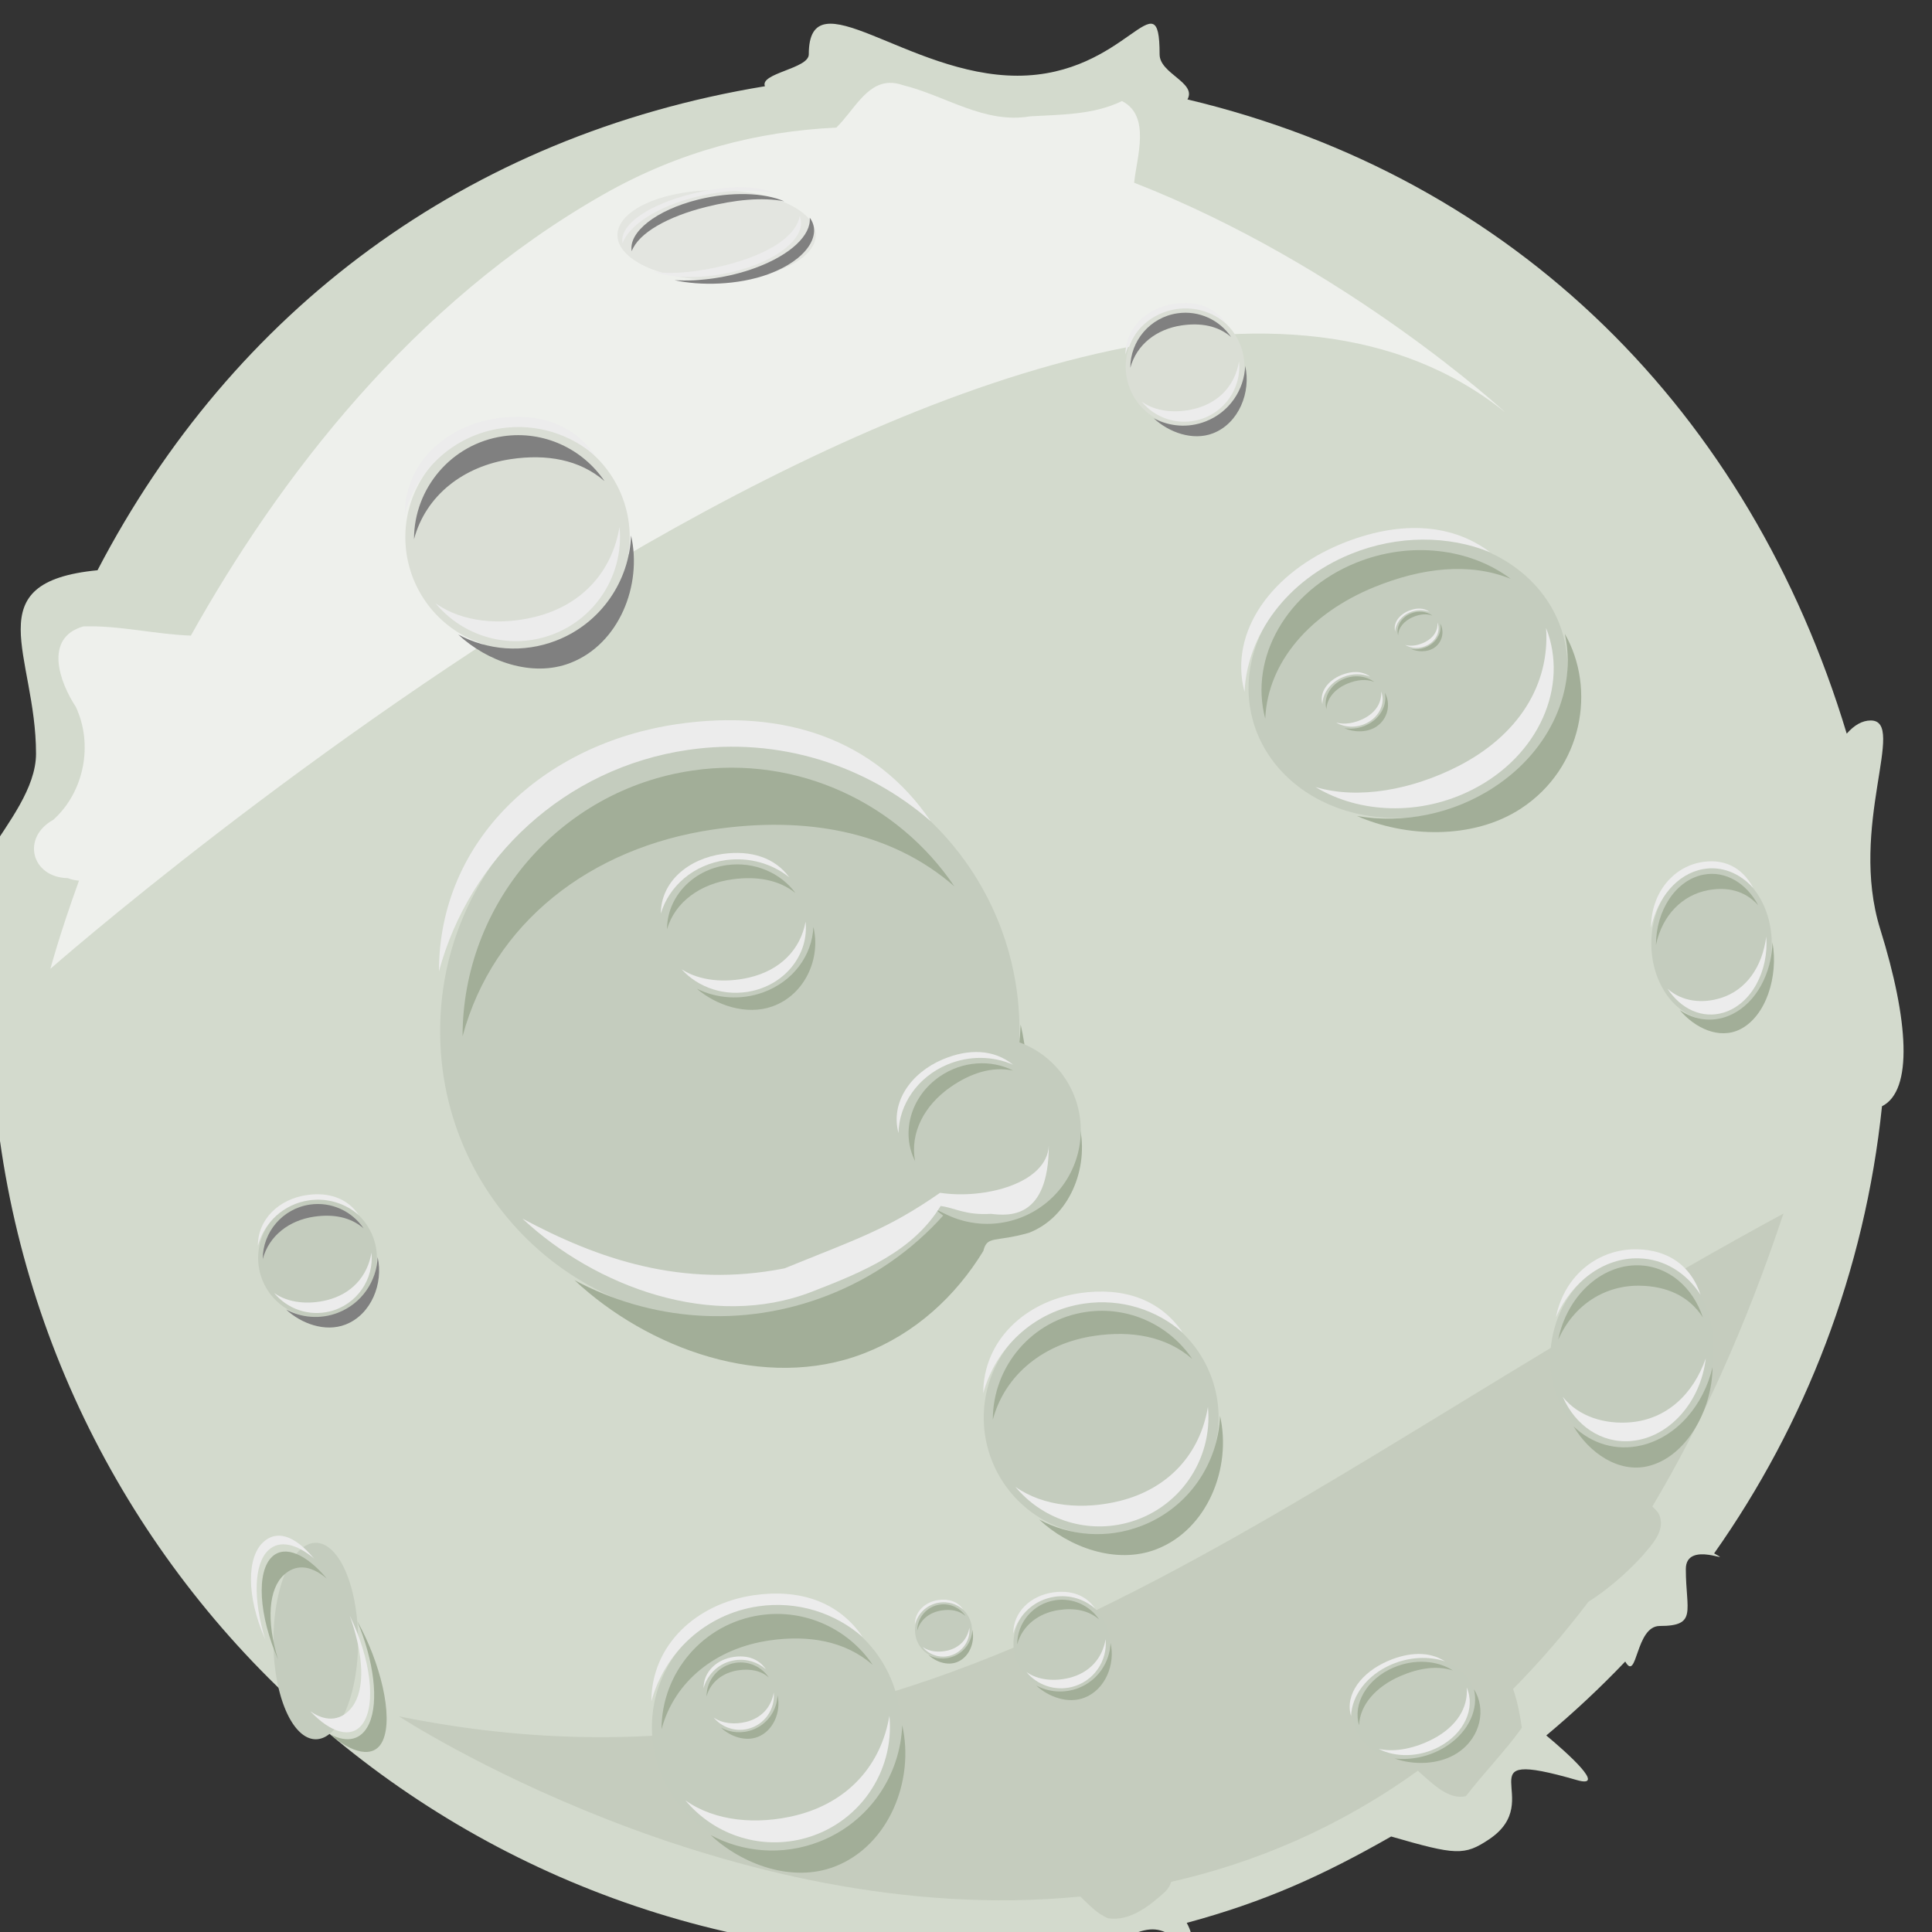 <?xml version="1.0"?><svg width="407.522" height="407.534" xmlns="http://www.w3.org/2000/svg">
 <rect width="100%" height="100%" fill="#333333" stroke="none"/>
 <title>moon luna lua</title>
 <defs>
  <linearGradient id="linearGradient3403">
   <stop stop-color="#40403d" id="stop3405" offset="0"/>
   <stop stop-color="#b3b3b3" offset="0.503" id="stop3411"/>
   <stop stop-color="#e6e9e3" stop-opacity="0.974" id="stop3407" offset="1"/>
  </linearGradient>
 </defs>
 <g>
  <title>Layer 1</title>
  <g id="layer1">
   <g id="g3351">
    <path fill="#d7ded1" fill-opacity="0.976" fill-rule="nonzero" stroke-width="3.543" stroke-linecap="round" stroke-linejoin="round" stroke-miterlimit="4" stroke-dashoffset="0" d="m214.599,15.971c-23.184,0 -44,-21.336 -44,-4.5c0,3.034 -10.388,3.952 -9.25,6.719c-63.075,10.384 -112.233,47.321 -140.781,102.094c-25.903,2.512 -12.969,17.782 -12.969,38.688c0,14.476 -23.362,29.172 -8.844,36.469c-0.478,5.638 -0.719,11.333 -0.719,17.094c0,110.4 89.6,200 200,200c10.394,0 20.594,-0.813 30.562,-2.344c-0.003,0.092 0,0.188 0,0.281c0,5.796 8.152,-3.5 14.5,-3.5c6.348,0 8.5,9.296 8.5,3.5c0,-1.749 -0.452,-3.425 -1.281,-4.875c16.477,-4.456 28.623,-9.945 43.125,-18.219c13.65,3.946 15.436,4.087 20.656,0.594c12.485,-8.356 -6.219,-19.646 18.5,-12.5c6.446,1.864 -1.936,-5.666 -6.438,-9.406c5.842,-4.882 11.407,-10.086 16.656,-15.594c2.567,4.499 2.11,-7.5 7.281,-7.5c8.004,0 5.5,-3.168 5.5,-12c0,-6.263 10.723,-0.686 5.969,-3.312c19.205,-27.22 31.795,-59.44 35.406,-94.312c6.594,-3.316 5.625,-18.122 -0.375,-37.375c-6.734,-21.607 5.728,-44 -2,-44c-1.79,0 -3.489,0.987 -5.063,2.781c-20.423,-67.691 -69.766,-117.286 -139.062,-133.781c2.002,-3.556 -5.875,-5.423 -5.875,-9.5c0,-16.836 -6.816,4.5 -30,4.5z" id="path2506"/>
    <path fill="#eef0ec" fill-opacity="0.976" fill-rule="evenodd" stroke-width="1px" d="m187.568,17.477c-4.94,0.192 -7.521,5.872 -11.156,9.438c-16.426,0.764 -33.059,4.95 -49.125,14.094c-40.526,23.064 -68.586,60.085 -87.031,93.062c-7.61,-0.276 -15.181,-2.199 -22.688,-1.938c-8.372,2.418 -5.007,11.759 -1.594,16.938c3.743,7.9 1.8,17.966 -4.719,23.844c-6.807,3.746 -4.638,12.162 3.031,12.312c0.831,0.312 1.622,0.479 2.375,0.531c-4.152,11.467 -6.031,18.594 -6.031,18.594c0,0 216.365,-190.207 306.875,-117.375c0,0 -33.434,-30.92 -78.281,-48.438c0.585,-5.486 3.553,-14.122 -2.562,-17.219c-6.025,2.921 -12.851,2.84 -19.375,3.219c-9.622,1.651 -17.833,-4.358 -26.781,-6.562c-1.075,-0.374 -2.039,-0.535 -2.938,-0.5z" id="path2510"/>
    <path fill="#c4ccbd" fill-opacity="0.976" fill-rule="evenodd" stroke-width="1px" d="m376.193,255.977c-109.602,59.397 -180.308,128.69 -292.031,106.062c0,0 69.281,45.307 143.719,38c1.833,1.749 3.533,3.653 5.875,4.594c4.636,0.685 8.78,-2.673 12,-5.594c0.662,-0.636 1.062,-1.358 1.281,-2.094c17.636,-4.01 35.269,-11.372 52.031,-23.438c3.292,2.919 6.496,6.164 10.125,5.375c3.817,-4.948 8.389,-9.621 11.812,-14.438c-0.278,-2.014 -0.83,-5.317 -1.844,-8.188c5.445,-5.507 10.744,-11.602 15.875,-18.375c4.135,-2.654 7.908,-5.92 11.25,-9.531c2.111,-2.509 5.336,-5.637 3.531,-9.188c-0.322,-0.449 -0.8,-0.923 -1.281,-1.406c10.272,-17.184 19.596,-37.601 27.656,-61.781z" id="path2512"/>
   </g>
   <path fill="#c4ccbe" fill-rule="nonzero" stroke-width="3.543" stroke-linecap="round" stroke-linejoin="round" stroke-miterlimit="4" stroke-dashoffset="0" id="path2385" d="m215.035,217.503a61.089,61.089 0 1 1 -122.177,0a61.089,61.089 0 1 1 122.177,0z"/>
   <path fill="#a2ae98" fill-rule="nonzero" stroke-width="3.543" stroke-linecap="round" stroke-linejoin="round" stroke-miterlimit="4" stroke-dashoffset="0" id="path2387" d="m146.079,162.53c-28.201,4.12 -48.509,28.374 -48.509,56.06c6.434,-23.885 26.929,-39.835 52.949,-43.637c19.193,-2.804 37.207,0.191 50.787,12.003c-11.814,-17.482 -32.964,-27.679 -55.228,-24.426z"/>
   <path fill="#ececec" fill-rule="nonzero" stroke-width="3.543" stroke-linecap="round" stroke-linejoin="round" stroke-miterlimit="4" stroke-dashoffset="0" d="m142.831,152.744c-28.199,4.128 -50.247,24.459 -50.24,52.145c6.427,-23.887 26.481,-42.897 52.501,-46.705c19.192,-2.809 37.644,3.236 51.227,15.044c-11.819,-17.479 -31.226,-23.743 -53.489,-20.484z" id="path2392"/>
   <path fill="#a2ae98" fill-rule="nonzero" stroke-width="3.543" stroke-linecap="round" stroke-linejoin="round" stroke-miterlimit="4" stroke-dashoffset="0" id="path2394" d="m215.287,216.102c-0.237,6.156 -1.372,12.208 -3.312,17.969c1.491,-0.911 3.096,-1.633 4.812,-2.125c0.163,-5.346 -0.321,-10.683 -1.5,-15.844zm12.438,21.5c-0.308,7.989 -5.262,15.429 -13.188,18.5c-6.054,1.943 -11.391,3.158 -12.031,-4.031c-1.008,1.346 -2.071,2.639 -3.188,3.906c-0.683,-0.277 -1.381,-0.59 -2.031,-0.938c0.517,0.484 1.079,0.932 1.656,1.375c-6.502,7.247 -14.773,13.119 -24.469,16.875c-18.087,7.008 -37.411,5.241 -53.281,-3.25c15.41,14.413 40.051,23.566 61.031,15.438c10.818,-4.191 19.314,-11.992 25.188,-21.594c0.84,-3.346 2.378,-1.777 9.625,-3.844c8.589,-3.328 12.68,-13.714 10.688,-22.438z"/>
   <g id="g3468">
    <path fill="#c4ccbe" fill-rule="nonzero" stroke-width="3.543" stroke-linecap="round" stroke-linejoin="round" stroke-miterlimit="4" stroke-dashoffset="0" id="path2407" d="m189.988,364.301a26.238,26.238 0 1 1 -52.476,0a26.238,26.238 0 1 1 52.476,0z"/>
    <path fill="#a2ae98" fill-rule="nonzero" stroke-width="3.543" stroke-linecap="round" stroke-linejoin="round" stroke-miterlimit="4" stroke-dashoffset="0" id="path2409" d="m160.371,340.69c-12.112,1.77 -20.835,12.187 -20.835,24.078c2.763,-10.259 11.566,-17.11 22.742,-18.743c8.244,-1.204 15.981,0.082 21.814,5.156c-5.074,-7.509 -14.158,-11.888 -23.721,-10.491z"/>
    <path fill="#ececec" fill-rule="nonzero" stroke-width="3.543" stroke-linecap="round" stroke-linejoin="round" stroke-miterlimit="4" stroke-dashoffset="0" d="m158.976,336.487c-12.112,1.773 -21.582,10.506 -21.578,22.397c2.761,-10.26 11.374,-18.425 22.55,-20.06c8.243,-1.207 16.168,1.39 22.003,6.462c-5.076,-7.508 -13.412,-10.198 -22.974,-8.798z" id="path2411"/>
    <path fill="#a2ae98" fill-rule="nonzero" stroke-width="3.543" stroke-linecap="round" stroke-linejoin="round" stroke-miterlimit="4" stroke-dashoffset="0" d="m176.106,393.709c11.414,-4.422 16.849,-18.207 14.201,-29.8c-0.409,10.617 -6.991,20.493 -17.523,24.573c-7.768,3.01 -16.073,2.241 -22.889,-1.406c6.619,6.19 17.2,10.124 26.211,6.632z" id="path2413"/>
    <path fill="#ececec" fill-rule="nonzero" stroke-width="3.543" stroke-linecap="round" stroke-linejoin="round" stroke-miterlimit="4" stroke-dashoffset="0" id="path2415" d="m169.204,387.894c11.883,-2.937 19.554,-14.151 18.4,-25.987c-1.755,10.479 -8.788,18.315 -19.752,21.024c-8.088,1.999 -16.977,1.306 -23.274,-3.177c5.779,6.981 15.245,10.458 24.627,8.14z"/>
   </g>
   <path fill="#c4ccbe" fill-rule="nonzero" stroke-width="3.543" stroke-linecap="round" stroke-linejoin="round" stroke-miterlimit="4" stroke-dashoffset="0" id="path2419" d="m79.5,265.356a12.524,12.524 0 1 1 -25.048,0a12.524,12.524 0 1 1 25.048,0z"/>
   <path fill="#808080" fill-rule="nonzero" stroke-width="3.543" stroke-linecap="round" stroke-linejoin="round" stroke-miterlimit="4" stroke-dashoffset="0" id="path2421" d="m65.363,254.086c-5.781,0.845 -9.945,5.817 -9.945,11.493c1.319,-4.897 5.521,-8.167 10.855,-8.946c3.935,-0.575 7.628,0.039 10.412,2.461c-2.422,-3.584 -6.758,-5.674 -11.322,-5.008z"/>
   <path fill="#ececec" fill-rule="nonzero" stroke-width="3.543" stroke-linecap="round" stroke-linejoin="round" stroke-miterlimit="4" stroke-dashoffset="0" d="m64.697,252.08c-5.781,0.846 -10.301,5.014 -10.3,10.69c1.318,-4.897 5.429,-8.794 10.763,-9.575c3.935,-0.576 7.717,0.663 10.502,3.084c-2.423,-3.583 -6.402,-4.868 -10.966,-4.199z" id="path2423"/>
   <path fill="#808080" fill-rule="nonzero" stroke-width="3.543" stroke-linecap="round" stroke-linejoin="round" stroke-miterlimit="4" stroke-dashoffset="0" d="m72.874,279.393c5.448,-2.111 8.042,-8.691 6.778,-14.224c-0.195,5.068 -3.337,9.782 -8.364,11.729c-3.708,1.437 -7.672,1.07 -10.925,-0.671c3.159,2.955 8.21,4.832 12.511,3.166z" id="path2425"/>
   <path fill="#ececec" fill-rule="nonzero" stroke-width="3.543" stroke-linecap="round" stroke-linejoin="round" stroke-miterlimit="4" stroke-dashoffset="0" id="path2427" d="m69.579,276.617c5.672,-1.402 9.334,-6.755 8.783,-12.404c-0.838,5.002 -4.195,8.742 -9.428,10.035c-3.86,0.954 -8.103,0.623 -11.109,-1.517c2.758,3.332 7.277,4.992 11.755,3.885z"/>
   <path fill="#daded5" fill-rule="nonzero" stroke-width="3.543" stroke-linecap="round" stroke-linejoin="round" stroke-miterlimit="4" stroke-dashoffset="0" d="m132.827,113.316a23.663,23.663 0 1 1 -47.326,0a23.663,23.663 0 1 1 47.326,0z" id="path2431"/>
   <path fill="#808080" fill-rule="nonzero" stroke-width="3.543" stroke-linecap="round" stroke-linejoin="round" stroke-miterlimit="4" stroke-dashoffset="0" d="m106.116,92.021c-10.924,1.596 -18.79,10.991 -18.79,21.715c2.492,-9.252 10.431,-15.431 20.51,-16.903c7.435,-1.086 14.412,0.074 19.673,4.65c-4.576,-6.772 -12.769,-10.722 -21.393,-9.462z" id="path2433"/>
   <path fill="#ececec" fill-rule="nonzero" stroke-width="3.543" stroke-linecap="round" stroke-linejoin="round" stroke-miterlimit="4" stroke-dashoffset="0" id="path2435" d="m104.858,88.231c-10.923,1.599 -19.464,9.475 -19.461,20.199c2.49,-9.253 10.258,-16.616 20.337,-18.092c7.434,-1.088 14.582,1.253 19.843,5.827c-4.578,-6.771 -12.096,-9.197 -20.719,-7.935z"/>
   <path fill="#808080" fill-rule="nonzero" stroke-width="3.543" stroke-linecap="round" stroke-linejoin="round" stroke-miterlimit="4" stroke-dashoffset="0" id="path2437" d="m120.307,139.837c10.294,-3.988 15.195,-16.42 12.807,-26.875c-0.369,9.575 -6.305,18.482 -15.803,22.162c-7.006,2.714 -14.495,2.021 -20.643,-1.268c5.969,5.583 15.512,9.13 23.639,5.982z"/>
   <path fill="#ececec" fill-rule="nonzero" stroke-width="3.543" stroke-linecap="round" stroke-linejoin="round" stroke-miterlimit="4" stroke-dashoffset="0" d="m114.083,134.593c10.717,-2.649 17.635,-12.763 16.594,-23.436c-1.582,9.45 -7.925,16.517 -17.814,18.961c-7.294,1.803 -15.311,1.178 -20.99,-2.865c5.212,6.296 13.749,9.432 22.21,7.341z" id="path2439"/>
   <path fill="#daded5" fill-rule="nonzero" stroke-width="3.543" stroke-linecap="round" stroke-linejoin="round" stroke-miterlimit="4" stroke-dashoffset="0" d="m262.5,77.356a12.524,12.524 0 1 1 -25.048,0a12.524,12.524 0 1 1 25.048,0z" id="path2455"/>
   <path fill="#808080" fill-rule="nonzero" stroke-width="3.543" stroke-linecap="round" stroke-linejoin="round" stroke-miterlimit="4" stroke-dashoffset="0" d="m248.363,66.086c-5.781,0.845 -9.945,5.817 -9.945,11.493c1.319,-4.897 5.521,-8.167 10.855,-8.946c3.935,-0.575 7.628,0.039 10.412,2.461c-2.422,-3.584 -6.758,-5.674 -11.322,-5.008z" id="path2457"/>
   <path fill="#ececec" fill-rule="nonzero" stroke-width="3.543" stroke-linecap="round" stroke-linejoin="round" stroke-miterlimit="4" stroke-dashoffset="0" id="path2459" d="m247.697,64.08c-5.781,0.846 -10.301,5.014 -10.3,10.69c1.318,-4.897 5.429,-8.794 10.763,-9.575c3.935,-0.576 7.717,0.663 10.502,3.084c-2.423,-3.583 -6.402,-4.868 -10.966,-4.199z"/>
   <path fill="#808080" fill-rule="nonzero" stroke-width="3.543" stroke-linecap="round" stroke-linejoin="round" stroke-miterlimit="4" stroke-dashoffset="0" id="path2461" d="m255.874,91.393c5.448,-2.111 8.042,-8.691 6.778,-14.224c-0.195,5.068 -3.337,9.782 -8.364,11.729c-3.708,1.437 -7.672,1.07 -10.925,-0.671c3.159,2.955 8.21,4.832 12.511,3.166z"/>
   <path fill="#ececec" fill-rule="nonzero" stroke-width="3.543" stroke-linecap="round" stroke-linejoin="round" stroke-miterlimit="4" stroke-dashoffset="0" d="m252.579,88.617c5.672,-1.402 9.334,-6.755 8.783,-12.404c-0.837,5.002 -4.195,8.742 -9.428,10.035c-3.86,0.954 -8.103,0.623 -11.109,-1.517c2.758,3.332 7.277,4.992 11.755,3.885z" id="path2463"/>
   <g transform="matrix(0.708 0.141 -0.168 0.844 236.981 12.639)" id="g3418">
    <path fill="#c4ccbe" fill-rule="nonzero" stroke-width="3.543" stroke-linecap="round" stroke-linejoin="round" stroke-miterlimit="4" stroke-dashoffset="0" id="path2491" d="m243.082,286.399a23.663,23.663 0 1 1 -47.326,0a23.663,23.663 0 1 1 47.326,0z"/>
    <path fill="#a2ae98" fill-rule="nonzero" stroke-width="3.543" stroke-linecap="round" stroke-linejoin="round" stroke-miterlimit="4" stroke-dashoffset="0" id="path2493" d="m216.372,265.105c-10.924,1.596 -18.79,10.991 -18.79,21.715c2.492,-9.252 10.431,-15.431 20.51,-16.903c7.435,-1.086 14.412,0.074 19.673,4.65c-4.576,-6.772 -12.769,-10.722 -21.393,-9.462z"/>
    <path fill="#ececec" fill-rule="nonzero" stroke-width="3.543" stroke-linecap="round" stroke-linejoin="round" stroke-miterlimit="4" stroke-dashoffset="0" d="m215.114,261.314c-10.923,1.599 -19.464,9.475 -19.461,20.199c2.49,-9.253 10.258,-16.616 20.337,-18.092c7.434,-1.088 14.582,1.253 19.843,5.827c-4.578,-6.771 -12.096,-9.197 -20.719,-7.935z" id="path2495"/>
    <path fill="#a2ae98" fill-rule="nonzero" stroke-width="3.543" stroke-linecap="round" stroke-linejoin="round" stroke-miterlimit="4" stroke-dashoffset="0" d="m230.563,312.921c10.294,-3.988 15.195,-16.42 12.807,-26.875c-0.369,9.575 -6.305,18.482 -15.803,22.162c-7.006,2.714 -14.495,2.021 -20.643,-1.268c5.969,5.583 15.512,9.13 23.639,5.982z" id="path2497"/>
    <path fill="#ececec" fill-rule="nonzero" stroke-width="3.543" stroke-linecap="round" stroke-linejoin="round" stroke-miterlimit="4" stroke-dashoffset="0" id="path2499" d="m224.338,307.676c10.717,-2.649 17.635,-12.763 16.594,-23.436c-1.582,9.45 -7.925,16.517 -17.814,18.961c-7.294,1.803 -15.311,1.178 -20.99,-2.865c5.212,6.296 13.749,9.432 22.21,7.341z"/>
   </g>
   <path fill="#c4ccbe" fill-rule="nonzero" stroke-width="3.543" stroke-linecap="round" stroke-linejoin="round" stroke-miterlimit="4" stroke-dashoffset="0" d="m227.973,238.403a19.745,19.745 0 1 1 -39.49,0a19.745,19.745 0 1 1 39.49,0z" id="path2524"/>
   <path fill="#ececec" fill-rule="nonzero" stroke-width="3.543" stroke-linecap="round" stroke-linejoin="round" stroke-miterlimit="4" stroke-dashoffset="0" d="m221.224,241.602c-0.308,7.989 -13.512,11.429 -22.938,10c-11.126,7.743 -17.651,9.767 -32.812,15.938c-21.587,4.258 -39.411,-2.009 -55.281,-10.5c15.41,14.413 40.051,23.566 61.031,15.438c10.818,-4.191 21.314,-8.492 27.188,-18.094c3.09,0.404 5.128,1.973 10.625,1.656c3.589,0.422 12.18,1.286 12.188,-14.438z" id="path2528"/>
   <path fill="#c4ccbe" fill-rule="nonzero" stroke-width="3.543" stroke-linecap="round" stroke-linejoin="round" stroke-miterlimit="4" stroke-dashoffset="0" d="m257.043,299.022a24.769,24.769 0 1 1 -49.538,0a24.769,24.769 0 1 1 49.538,0z" id="path2568"/>
   <path fill="#a2ae98" fill-rule="nonzero" stroke-width="3.543" stroke-linecap="round" stroke-linejoin="round" stroke-miterlimit="4" stroke-dashoffset="0" d="m229.084,276.732c-11.434,1.671 -19.668,11.504 -19.668,22.73c2.609,-9.684 10.919,-16.152 21.469,-17.693c7.782,-1.137 15.086,0.078 20.592,4.867c-4.79,-7.088 -13.365,-11.222 -22.392,-9.904z" id="path2570"/>
   <path fill="#ececec" fill-rule="nonzero" stroke-width="3.543" stroke-linecap="round" stroke-linejoin="round" stroke-miterlimit="4" stroke-dashoffset="0" id="path2572" d="m227.767,272.764c-11.434,1.674 -20.373,9.917 -20.37,21.143c2.606,-9.685 10.737,-17.393 21.287,-18.937c7.782,-1.139 15.263,1.312 20.771,6.1c-4.792,-7.087 -12.661,-9.627 -21.687,-8.305z"/>
   <path fill="#a2ae98" fill-rule="nonzero" stroke-width="3.543" stroke-linecap="round" stroke-linejoin="round" stroke-miterlimit="4" stroke-dashoffset="0" id="path2574" d="m243.939,326.782c10.775,-4.175 15.905,-17.187 13.405,-28.131c-0.387,10.022 -6.6,19.345 -16.542,23.197c-7.333,2.841 -15.172,2.116 -21.607,-1.327c6.248,5.844 16.236,9.557 24.743,6.261z"/>
   <path fill="#ececec" fill-rule="nonzero" stroke-width="3.543" stroke-linecap="round" stroke-linejoin="round" stroke-miterlimit="4" stroke-dashoffset="0" d="m237.423,321.293c11.218,-2.772 18.459,-13.359 17.37,-24.531c-1.656,9.892 -8.296,17.289 -18.646,19.847c-7.635,1.887 -16.026,1.233 -21.971,-2.999c5.455,6.59 14.391,9.872 23.248,7.684z" id="path2576"/>
   <path fill="#e2e4df" fill-opacity="0.976" fill-rule="nonzero" stroke-width="3.543" stroke-linecap="round" stroke-linejoin="round" stroke-miterlimit="4" stroke-dashoffset="0" id="path2597" d="m170.588,46.092a19.432,8.817 0 1 1 -38.864,7.004a19.432,8.817 0 1 1 38.864,-7.004z"/>
   <path fill="#808080" fill-rule="nonzero" stroke-width="3.543" stroke-linecap="round" stroke-linejoin="round" stroke-miterlimit="4" stroke-dashoffset="0" id="path2599" d="m147.224,42.11c-8.863,2.211 -14.692,6.876 -13.972,10.872c1.425,-3.816 7.53,-7.293 15.708,-9.334c6.032,-1.505 11.84,-2.105 16.467,-1.179c-4.213,-1.846 -11.206,-2.105 -18.203,-0.36z"/>
   <path fill="#ececec" fill-rule="nonzero" stroke-width="3.543" stroke-linecap="round" stroke-linejoin="round" stroke-miterlimit="4" stroke-dashoffset="0" d="m145.936,40.884c-8.863,2.212 -15.347,6.411 -14.624,10.406c1.423,-3.816 7.308,-7.71 15.485,-9.751c6.032,-1.506 12.058,-1.691 16.686,-0.765c-4.214,-1.845 -10.55,-1.637 -17.547,0.11z" id="path2601"/>
   <path fill="#808080" fill-rule="nonzero" stroke-width="3.543" stroke-linecap="round" stroke-linejoin="round" stroke-miterlimit="4" stroke-dashoffset="0" d="m162.088,57.827c8.185,-3.01 11.375,-8.367 8.712,-11.91c0.34,3.622 -3.936,7.82 -11.489,10.597c-5.571,2.048 -11.767,2.898 -17.036,2.582c5.277,1.197 13.351,1.107 19.813,-1.27z" id="path2603"/>
   <path fill="#ececec" fill-rule="nonzero" stroke-width="3.543" stroke-linecap="round" stroke-linejoin="round" stroke-miterlimit="4" stroke-dashoffset="0" id="path2605" d="m156.625,56.794c8.623,-2.573 13.625,-7.365 12.053,-11.189c-0.665,3.756 -5.399,7.327 -13.355,9.702c-5.869,1.751 -12.494,2.705 -17.429,2.039c4.703,1.575 11.924,1.48 18.732,-0.552z"/>
   <path fill="#c4ccbe" fill-rule="nonzero" stroke-width="3.543" stroke-linecap="round" stroke-linejoin="round" stroke-miterlimit="4" stroke-dashoffset="0" id="path2621" d="m75.384,342.302a8.779,20.358 0 1 1 -17.558,7.696a8.779,20.358 0 1 1 17.558,-7.696z"/>
   <path fill="#a2ae98" fill-rule="nonzero" stroke-width="3.543" stroke-linecap="round" stroke-linejoin="round" stroke-miterlimit="4" stroke-dashoffset="0" id="path2623" d="m57.444,328.325c-3.451,3.149 -2.827,12.511 1.217,21.738c-2.564,-8.365 -1.949,-14.972 1.235,-17.878c2.349,-2.143 5.375,-2.28 9.052,0.801c-4.251,-5.082 -8.78,-7.148 -11.505,-4.661z"/>
   <path fill="#ececec" fill-rule="nonzero" stroke-width="3.543" stroke-linecap="round" stroke-linejoin="round" stroke-miterlimit="4" stroke-dashoffset="0" d="m55.548,325.268c-3.45,3.152 -3.648,11.316 0.397,20.542c-2.566,-8.365 -2.46,-15.964 0.723,-18.872c2.348,-2.145 5.882,-1.293 9.559,1.787c-4.252,-5.081 -7.955,-5.946 -10.679,-3.457z" id="path2625"/>
   <path fill="#a2ae98" fill-rule="nonzero" stroke-width="3.543" stroke-linecap="round" stroke-linejoin="round" stroke-miterlimit="4" stroke-dashoffset="0" d="m80.74,367.156c2.315,-5.105 -0.555,-16.598 -5.383,-25.204c3.474,8.298 4.63,16.926 2.494,21.636c-1.576,3.475 -4.615,4.096 -8.136,2.266c4.32,3.832 9.198,5.333 11.025,1.302z" id="path2627"/>
   <path fill="#ececec" fill-rule="nonzero" stroke-width="3.543" stroke-linecap="round" stroke-linejoin="round" stroke-miterlimit="4" stroke-dashoffset="0" id="path2629" d="m76.453,363.655c2.977,-4.021 1.73,-13.848 -2.681,-22.861c2.977,8.388 3.288,15.499 0.541,19.21c-2.026,2.737 -5.236,3.503 -8.868,0.948c4.308,4.569 8.657,5.879 11.008,2.704z"/>
   <g transform="matrix(0.913 -0.244 0.21 0.786 -32.955 180.352)" id="g3633">
    <path fill="#c4ccbe" fill-rule="nonzero" stroke-width="3.543" stroke-linecap="round" stroke-linejoin="round" stroke-miterlimit="4" stroke-dashoffset="0" d="m383.427,60.349a35.908,35.908 0 1 1 -71.816,0a35.908,35.908 0 1 1 71.816,0z" id="path2443"/>
    <path fill="#a2ae98" fill-rule="nonzero" stroke-width="3.543" stroke-linecap="round" stroke-linejoin="round" stroke-miterlimit="4" stroke-dashoffset="0" d="m342.894,28.036c-16.576,2.422 -28.514,16.678 -28.514,32.952c3.782,-14.04 15.829,-23.415 31.124,-25.65c11.282,-1.648 21.87,0.112 29.853,7.056c-6.944,-10.276 -19.376,-16.27 -32.463,-14.358z" id="path2445"/>
    <path fill="#ececec" fill-rule="nonzero" stroke-width="3.543" stroke-linecap="round" stroke-linejoin="round" stroke-miterlimit="4" stroke-dashoffset="0" id="path2447" d="m340.985,22.283c-16.576,2.426 -29.535,14.377 -29.531,30.651c3.778,-14.041 15.566,-25.215 30.86,-27.454c11.281,-1.651 22.127,1.902 30.112,8.843c-6.947,-10.274 -18.354,-13.956 -31.441,-12.041z"/>
    <path fill="#a2ae98" fill-rule="nonzero" stroke-width="3.543" stroke-linecap="round" stroke-linejoin="round" stroke-miterlimit="4" stroke-dashoffset="0" id="path2449" d="m364.429,100.595c15.621,-6.052 23.058,-24.917 19.434,-40.782c-0.56,14.529 -9.568,28.045 -23.981,33.63c-10.631,4.119 -21.996,3.067 -31.324,-1.924c9.058,8.472 23.538,13.855 35.871,9.077z"/>
    <path fill="#ececec" fill-rule="nonzero" stroke-width="3.543" stroke-linecap="round" stroke-linejoin="round" stroke-miterlimit="4" stroke-dashoffset="0" d="m354.983,92.636c16.263,-4.019 26.761,-19.367 25.181,-35.564c-2.401,14.341 -12.026,25.064 -27.032,28.773c-11.069,2.735 -23.233,1.787 -31.852,-4.348c7.909,9.554 20.864,14.312 33.703,11.139z" id="path2451"/>
    <g transform="matrix(0.1 0 0 0.1 386.401 347.371)" id="g2530">
     <path fill="#a2ae98" fill-rule="nonzero" stroke-width="3.543" stroke-linecap="round" stroke-linejoin="round" stroke-miterlimit="4" stroke-dashoffset="0" id="path2534" d="m-527.32,-2910.759c-32.314,4.721 -55.586,32.513 -55.585,64.238c7.372,-27.37 30.857,-45.647 60.673,-50.003c21.993,-3.213 42.634,0.219 58.196,13.754c-13.538,-20.033 -37.772,-31.716 -63.284,-27.989z"/>
     <path fill="#ececec" fill-rule="nonzero" stroke-width="3.543" stroke-linecap="round" stroke-linejoin="round" stroke-miterlimit="4" stroke-dashoffset="0" d="m-531.041,-2921.973c-32.313,4.73 -57.577,28.028 -57.568,59.752c7.365,-27.372 30.344,-49.155 60.159,-53.519c21.992,-3.219 43.135,3.708 58.7,17.239c-13.543,-20.029 -35.781,-27.206 -61.291,-23.472z" id="path2536"/>
     <path fill="#a2ae98" fill-rule="nonzero" stroke-width="3.543" stroke-linecap="round" stroke-linejoin="round" stroke-miterlimit="4" stroke-dashoffset="0" d="m-485.339,-2769.31c30.452,-11.798 44.95,-48.574 37.886,-79.502c-1.092,28.324 -18.651,54.672 -46.749,65.559c-20.725,8.03 -42.879,5.979 -61.064,-3.751c17.659,16.515 45.886,27.009 69.928,17.694z" id="path2538"/>
     <path fill="#ececec" fill-rule="nonzero" stroke-width="3.543" stroke-linecap="round" stroke-linejoin="round" stroke-miterlimit="4" stroke-dashoffset="0" id="path2540" d="m-503.753,-2784.825c31.704,-7.835 52.168,-37.754 49.089,-69.329c-4.681,27.956 -23.444,48.861 -52.697,56.09c-21.577,5.332 -45.292,3.485 -62.093,-8.477c15.418,18.624 40.672,27.901 65.702,21.715z"/>
    </g>
    <g id="g3535" transform="matrix(0.072 0 0 0.072 413.728 346.21)">
     <path fill="#a2ae98" fill-rule="nonzero" stroke-width="3.543" stroke-linecap="round" stroke-linejoin="round" stroke-miterlimit="4" stroke-dashoffset="0" d="m-859.682,-4191.908c-32.314,4.721 -55.586,32.513 -55.585,64.237c7.372,-27.37 30.857,-45.646 60.673,-50.003c21.993,-3.213 42.634,0.22 58.196,13.754c-13.538,-20.033 -37.772,-31.716 -63.284,-27.989z" id="path3539"/>
     <path fill="#ececec" fill-rule="nonzero" stroke-width="3.543" stroke-linecap="round" stroke-linejoin="round" stroke-miterlimit="4" stroke-dashoffset="0" id="path3541" d="m-863.403,-4203.122c-32.313,4.729 -57.577,28.027 -57.568,59.752c7.365,-27.371 30.344,-49.154 60.159,-53.519c21.992,-3.219 43.135,3.708 58.7,17.238c-13.543,-20.028 -35.781,-27.206 -61.291,-23.472z"/>
     <path fill="#a2ae98" fill-rule="nonzero" stroke-width="3.543" stroke-linecap="round" stroke-linejoin="round" stroke-miterlimit="4" stroke-dashoffset="0" id="path3543" d="m-817.701,-4050.46c30.452,-11.798 44.95,-48.574 37.886,-79.502c-1.092,28.324 -18.651,54.672 -46.749,65.558c-20.725,8.03 -42.879,5.979 -61.064,-3.751c17.658,16.515 45.886,27.009 69.928,17.695z"/>
     <path fill="#ececec" fill-rule="nonzero" stroke-width="3.543" stroke-linecap="round" stroke-linejoin="round" stroke-miterlimit="4" stroke-dashoffset="0" d="m-836.115,-4065.975c31.704,-7.835 52.168,-37.754 49.089,-69.328c-4.681,27.956 -23.444,48.861 -52.697,56.09c-21.577,5.333 -45.292,3.485 -62.093,-8.477c15.418,18.625 40.672,27.901 65.702,21.715z" id="path3545"/>
    </g>
   </g>
   <path fill="#c4ccbe" fill-rule="nonzero" stroke-width="3.543" stroke-linecap="round" stroke-linejoin="round" stroke-miterlimit="4" stroke-dashoffset="0" d="m171.372,195.748a15.952,14.752 0 1 1 -31.905,0a15.952,14.752 0 1 1 31.905,0z" id="path3289"/>
   <path fill="#a2ae98" fill-rule="nonzero" stroke-width="3.543" stroke-linecap="round" stroke-linejoin="round" stroke-miterlimit="4" stroke-dashoffset="0" d="m153.365,182.473c-7.364,0.995 -12.668,6.852 -12.667,13.537c1.68,-5.768 7.032,-9.62 13.827,-10.538c5.012,-0.677 9.716,0.046 13.262,2.899c-3.085,-4.222 -8.608,-6.684 -14.422,-5.898z" id="path3291"/>
   <path fill="#ececec" fill-rule="nonzero" stroke-width="3.543" stroke-linecap="round" stroke-linejoin="round" stroke-miterlimit="4" stroke-dashoffset="0" id="path3293" d="m152.517,180.11c-7.364,0.997 -13.121,5.906 -13.119,12.592c1.678,-5.768 6.915,-10.359 13.71,-11.279c5.012,-0.678 9.83,0.781 13.377,3.633c-3.086,-4.221 -8.154,-5.733 -13.968,-4.947z"/>
   <path fill="#a2ae98" fill-rule="nonzero" stroke-width="3.543" stroke-linecap="round" stroke-linejoin="round" stroke-miterlimit="4" stroke-dashoffset="0" id="path3295" d="m162.932,212.282c6.94,-2.486 10.244,-10.236 8.634,-16.754c-0.249,5.969 -4.25,11.522 -10.654,13.816c-4.723,1.692 -9.772,1.26 -13.916,-0.79c4.024,3.48 10.457,5.692 15.936,3.729z"/>
   <path fill="#ececec" fill-rule="nonzero" stroke-width="3.543" stroke-linecap="round" stroke-linejoin="round" stroke-miterlimit="4" stroke-dashoffset="0" d="m158.736,209.012c7.225,-1.651 11.889,-7.956 11.187,-14.61c-1.067,5.891 -5.343,10.297 -12.009,11.82c-4.917,1.124 -10.322,0.734 -14.151,-1.786c3.514,3.925 9.269,5.88 14.973,4.576z" id="path3297"/>
   <g transform="matrix(0.388 0 0 0.388 251.066 351.95)" id="g3356">
    <path fill="#c4ccbe" fill-rule="nonzero" stroke-width="3.543" stroke-linecap="round" stroke-linejoin="round" stroke-miterlimit="4" stroke-dashoffset="0" d="m-43.648,-13.556a26.238,26.238 0 1 1 -52.476,0a26.238,26.238 0 1 1 52.476,0z" id="path3358"/>
    <path fill="#a2ae98" fill-rule="nonzero" stroke-width="3.543" stroke-linecap="round" stroke-linejoin="round" stroke-miterlimit="4" stroke-dashoffset="0" d="m-73.265,-37.167c-12.112,1.77 -20.835,12.187 -20.835,24.078c2.763,-10.259 11.566,-17.11 22.742,-18.743c8.244,-1.204 15.981,0.082 21.814,5.156c-5.074,-7.509 -14.158,-11.888 -23.721,-10.491z" id="path3360"/>
    <path fill="#ececec" fill-rule="nonzero" stroke-width="3.543" stroke-linecap="round" stroke-linejoin="round" stroke-miterlimit="4" stroke-dashoffset="0" id="path3362" d="m-74.66,-41.371c-12.112,1.773 -21.582,10.506 -21.578,22.397c2.761,-10.26 11.374,-18.425 22.55,-20.06c8.243,-1.207 16.168,1.39 22.003,6.462c-5.076,-7.508 -13.412,-10.198 -22.974,-8.798z"/>
    <path fill="#a2ae98" fill-rule="nonzero" stroke-width="3.543" stroke-linecap="round" stroke-linejoin="round" stroke-miterlimit="4" stroke-dashoffset="0" id="path3364" d="m-57.529,15.852c11.414,-4.422 16.849,-18.207 14.201,-29.8c-0.409,10.617 -6.991,20.493 -17.523,24.573c-7.768,3.01 -16.073,2.241 -22.889,-1.406c6.619,6.19 17.2,10.124 26.211,6.632z"/>
    <path fill="#ececec" fill-rule="nonzero" stroke-width="3.543" stroke-linecap="round" stroke-linejoin="round" stroke-miterlimit="4" stroke-dashoffset="0" d="m-64.431,10.036c11.883,-2.937 19.554,-14.151 18.4,-25.987c-1.755,10.479 -8.788,18.315 -19.752,21.024c-8.088,1.999 -16.977,1.306 -23.274,-3.177c5.779,6.981 15.245,10.458 24.627,8.14z" id="path3366"/>
   </g>
   <g id="g3368" transform="matrix(0.295 0 0 0.295 212.017 418.678)">
    <path fill="#c4ccbe" fill-rule="nonzero" stroke-width="3.543" stroke-linecap="round" stroke-linejoin="round" stroke-miterlimit="4" stroke-dashoffset="0" id="path3370" d="m-163.061,-206.682a26.238,26.238 0 1 1 -52.476,0a26.238,26.238 0 1 1 52.476,0z"/>
    <path fill="#a2ae98" fill-rule="nonzero" stroke-width="3.543" stroke-linecap="round" stroke-linejoin="round" stroke-miterlimit="4" stroke-dashoffset="0" id="path3372" d="m-192.678,-230.293c-12.112,1.77 -20.835,12.187 -20.835,24.078c2.763,-10.259 11.566,-17.11 22.742,-18.743c8.244,-1.204 15.981,0.082 21.814,5.156c-5.074,-7.509 -14.158,-11.888 -23.721,-10.491z"/>
    <path fill="#ececec" fill-rule="nonzero" stroke-width="3.543" stroke-linecap="round" stroke-linejoin="round" stroke-miterlimit="4" stroke-dashoffset="0" d="m-194.073,-234.497c-12.112,1.773 -21.582,10.506 -21.578,22.397c2.761,-10.26 11.374,-18.425 22.55,-20.06c8.243,-1.207 16.168,1.39 22.003,6.462c-5.076,-7.508 -13.412,-10.198 -22.974,-8.798z" id="path3374"/>
    <path fill="#a2ae98" fill-rule="nonzero" stroke-width="3.543" stroke-linecap="round" stroke-linejoin="round" stroke-miterlimit="4" stroke-dashoffset="0" d="m-176.942,-177.274c11.414,-4.422 16.849,-18.207 14.201,-29.8c-0.409,10.617 -6.991,20.493 -17.523,24.573c-7.768,3.01 -16.073,2.241 -22.889,-1.406c6.619,6.19 17.2,10.124 26.211,6.632z" id="path3376"/>
    <path fill="#ececec" fill-rule="nonzero" stroke-width="3.543" stroke-linecap="round" stroke-linejoin="round" stroke-miterlimit="4" stroke-dashoffset="0" id="path3378" d="m-183.844,-183.089c11.883,-2.937 19.554,-14.151 18.4,-25.987c-1.755,10.479 -8.788,18.315 -19.752,21.024c-8.088,1.999 -16.977,1.306 -23.274,-3.177c5.779,6.981 15.245,10.458 24.627,8.14z"/>
   </g>
   <g transform="matrix(0.229 0 0 0.229 275.392 444.622)" id="g3380">
    <path fill="#c4ccbe" fill-rule="nonzero" stroke-width="3.543" stroke-linecap="round" stroke-linejoin="round" stroke-miterlimit="4" stroke-dashoffset="0" d="m-307.302,-439.962a26.238,26.238 0 1 1 -52.476,0a26.238,26.238 0 1 1 52.476,0z" id="path3382"/>
    <path fill="#a2ae98" fill-rule="nonzero" stroke-width="3.543" stroke-linecap="round" stroke-linejoin="round" stroke-miterlimit="4" stroke-dashoffset="0" d="m-336.919,-463.574c-12.112,1.77 -20.835,12.187 -20.835,24.078c2.763,-10.259 11.566,-17.11 22.742,-18.743c8.244,-1.204 15.981,0.082 21.814,5.156c-5.074,-7.509 -14.158,-11.888 -23.721,-10.491z" id="path3384"/>
    <path fill="#ececec" fill-rule="nonzero" stroke-width="3.543" stroke-linecap="round" stroke-linejoin="round" stroke-miterlimit="4" stroke-dashoffset="0" id="path3386" d="m-338.314,-467.777c-12.112,1.773 -21.582,10.506 -21.578,22.397c2.761,-10.26 11.374,-18.425 22.55,-20.06c8.243,-1.207 16.168,1.39 22.003,6.462c-5.076,-7.508 -13.412,-10.198 -22.974,-8.798z"/>
    <path fill="#a2ae98" fill-rule="nonzero" stroke-width="3.543" stroke-linecap="round" stroke-linejoin="round" stroke-miterlimit="4" stroke-dashoffset="0" id="path3388" d="m-321.184,-410.555c11.414,-4.422 16.849,-18.207 14.201,-29.8c-0.409,10.617 -6.991,20.493 -17.523,24.573c-7.768,3.01 -16.073,2.241 -22.889,-1.406c6.619,6.19 17.2,10.124 26.211,6.632z"/>
    <path fill="#ececec" fill-rule="nonzero" stroke-width="3.543" stroke-linecap="round" stroke-linejoin="round" stroke-miterlimit="4" stroke-dashoffset="0" d="m-328.086,-416.37c11.883,-2.937 19.554,-14.151 18.4,-25.987c-1.755,10.479 -8.788,18.315 -19.752,21.024c-8.088,1.999 -16.977,1.306 -23.274,-3.177c5.779,6.981 15.245,10.458 24.627,8.14z" id="path3390"/>
   </g>
   <g id="g3394" transform="matrix(0.479 -0.143 0.114 0.381 228.172 414.005)">
    <path fill="#c4ccbe" fill-rule="nonzero" stroke-width="3.543" stroke-linecap="round" stroke-linejoin="round" stroke-miterlimit="4" stroke-dashoffset="0" id="path3396" d="m191.302,-79.089a26.238,26.238 0 1 1 -52.476,0a26.238,26.238 0 1 1 52.476,0z"/>
    <path fill="#a2ae98" fill-rule="nonzero" stroke-width="3.543" stroke-linecap="round" stroke-linejoin="round" stroke-miterlimit="4" stroke-dashoffset="0" id="path3398" d="m161.685,-102.701c-12.112,1.77 -20.835,12.187 -20.835,24.078c2.763,-10.259 11.566,-17.11 22.742,-18.743c8.244,-1.204 15.981,0.082 21.814,5.156c-5.074,-7.509 -14.158,-11.888 -23.721,-10.491z"/>
    <path fill="#ececec" fill-rule="nonzero" stroke-width="3.543" stroke-linecap="round" stroke-linejoin="round" stroke-miterlimit="4" stroke-dashoffset="0" d="m160.29,-106.904c-12.112,1.773 -21.582,10.506 -21.578,22.397c2.761,-10.26 11.374,-18.425 22.55,-20.06c8.243,-1.207 16.168,1.39 22.003,6.462c-5.076,-7.508 -13.412,-10.198 -22.974,-8.798z" id="path3400"/>
    <path fill="#a2ae98" fill-rule="nonzero" stroke-width="3.543" stroke-linecap="round" stroke-linejoin="round" stroke-miterlimit="4" stroke-dashoffset="0" d="m177.421,-49.682c11.414,-4.422 16.849,-18.207 14.201,-29.8c-0.409,10.617 -6.991,20.493 -17.523,24.573c-7.768,3.01 -16.073,2.241 -22.889,-1.406c6.619,6.19 17.2,10.124 26.211,6.632z" id="path3402"/>
    <path fill="#ececec" fill-rule="nonzero" stroke-width="3.543" stroke-linecap="round" stroke-linejoin="round" stroke-miterlimit="4" stroke-dashoffset="0" id="path3404" d="m170.519,-55.497c11.883,-2.937 19.554,-14.151 18.4,-25.987c-1.755,10.479 -8.788,18.315 -19.752,21.024c-8.088,1.999 -16.977,1.306 -23.274,-3.177c5.779,6.981 15.245,10.458 24.627,8.14z"/>
   </g>
   <g id="g3406" transform="matrix(0.484 0 0 0.616 358.14 66.55)">
    <path fill="#c4ccbe" fill-rule="nonzero" stroke-width="3.543" stroke-linecap="round" stroke-linejoin="round" stroke-miterlimit="4" stroke-dashoffset="0" id="path3408" d="m32.183,215.062a26.238,26.238 0 1 1 -52.476,0a26.238,26.238 0 1 1 52.476,0z"/>
    <path fill="#a2ae98" fill-rule="nonzero" stroke-width="3.543" stroke-linecap="round" stroke-linejoin="round" stroke-miterlimit="4" stroke-dashoffset="0" id="path3410" d="m2.566,191.45c-12.112,1.77 -20.835,12.187 -20.835,24.078c2.763,-10.259 11.566,-17.11 22.742,-18.743c8.244,-1.204 15.981,0.082 21.814,5.156c-5.074,-7.509 -14.158,-11.888 -23.721,-10.491z"/>
    <path fill="#ececec" fill-rule="nonzero" stroke-width="3.543" stroke-linecap="round" stroke-linejoin="round" stroke-miterlimit="4" stroke-dashoffset="0" d="m1.171,187.247c-12.112,1.773 -21.582,10.506 -21.578,22.397c2.761,-10.26 11.374,-18.425 22.55,-20.06c8.243,-1.207 16.168,1.39 22.003,6.462c-5.076,-7.508 -13.412,-10.198 -22.974,-8.798z" id="path3412"/>
    <path fill="#a2ae98" fill-rule="nonzero" stroke-width="3.543" stroke-linecap="round" stroke-linejoin="round" stroke-miterlimit="4" stroke-dashoffset="0" d="m18.302,244.469c11.414,-4.422 16.849,-18.207 14.201,-29.8c-0.409,10.617 -6.991,20.493 -17.523,24.573c-7.768,3.01 -16.073,2.241 -22.889,-1.406c6.619,6.19 17.2,10.124 26.211,6.632z" id="path3414"/>
    <path fill="#ececec" fill-rule="nonzero" stroke-width="3.543" stroke-linecap="round" stroke-linejoin="round" stroke-miterlimit="4" stroke-dashoffset="0" id="path3416" d="m11.4,238.654c11.883,-2.937 19.554,-14.151 18.4,-25.987c-1.755,10.479 -8.788,18.315 -19.752,21.024c-8.088,1.999 -16.977,1.306 -23.274,-3.177c5.779,6.981 15.245,10.458 24.627,8.14z"/>
   </g>
   <path fill="#a2ae98" fill-rule="nonzero" stroke-width="3.543" stroke-linecap="round" stroke-linejoin="round" stroke-miterlimit="4" stroke-dashoffset="0" id="path3425" d="m198.174,227.099c-6.112,4.226 -8.183,11.851 -5.152,17.81c-1.118,-5.903 1.906,-11.762 7.546,-15.662c4.16,-2.876 8.681,-4.365 13.135,-3.43c-4.664,-2.364 -10.703,-2.054 -15.529,1.282z"/>
   <path fill="#ececec" fill-rule="nonzero" stroke-width="3.543" stroke-linecap="round" stroke-linejoin="round" stroke-miterlimit="4" stroke-dashoffset="0" d="m198.923,223.432c-6.853,2.874 -11.139,9.11 -9.402,15.566c0.124,-6.006 3.99,-11.799 10.313,-14.45c4.664,-1.956 9.696,-1.797 13.862,0.036c-4.076,-3.275 -9.363,-3.421 -14.773,-1.152z" id="path3427"/>
  </g>
 </g>
</svg>